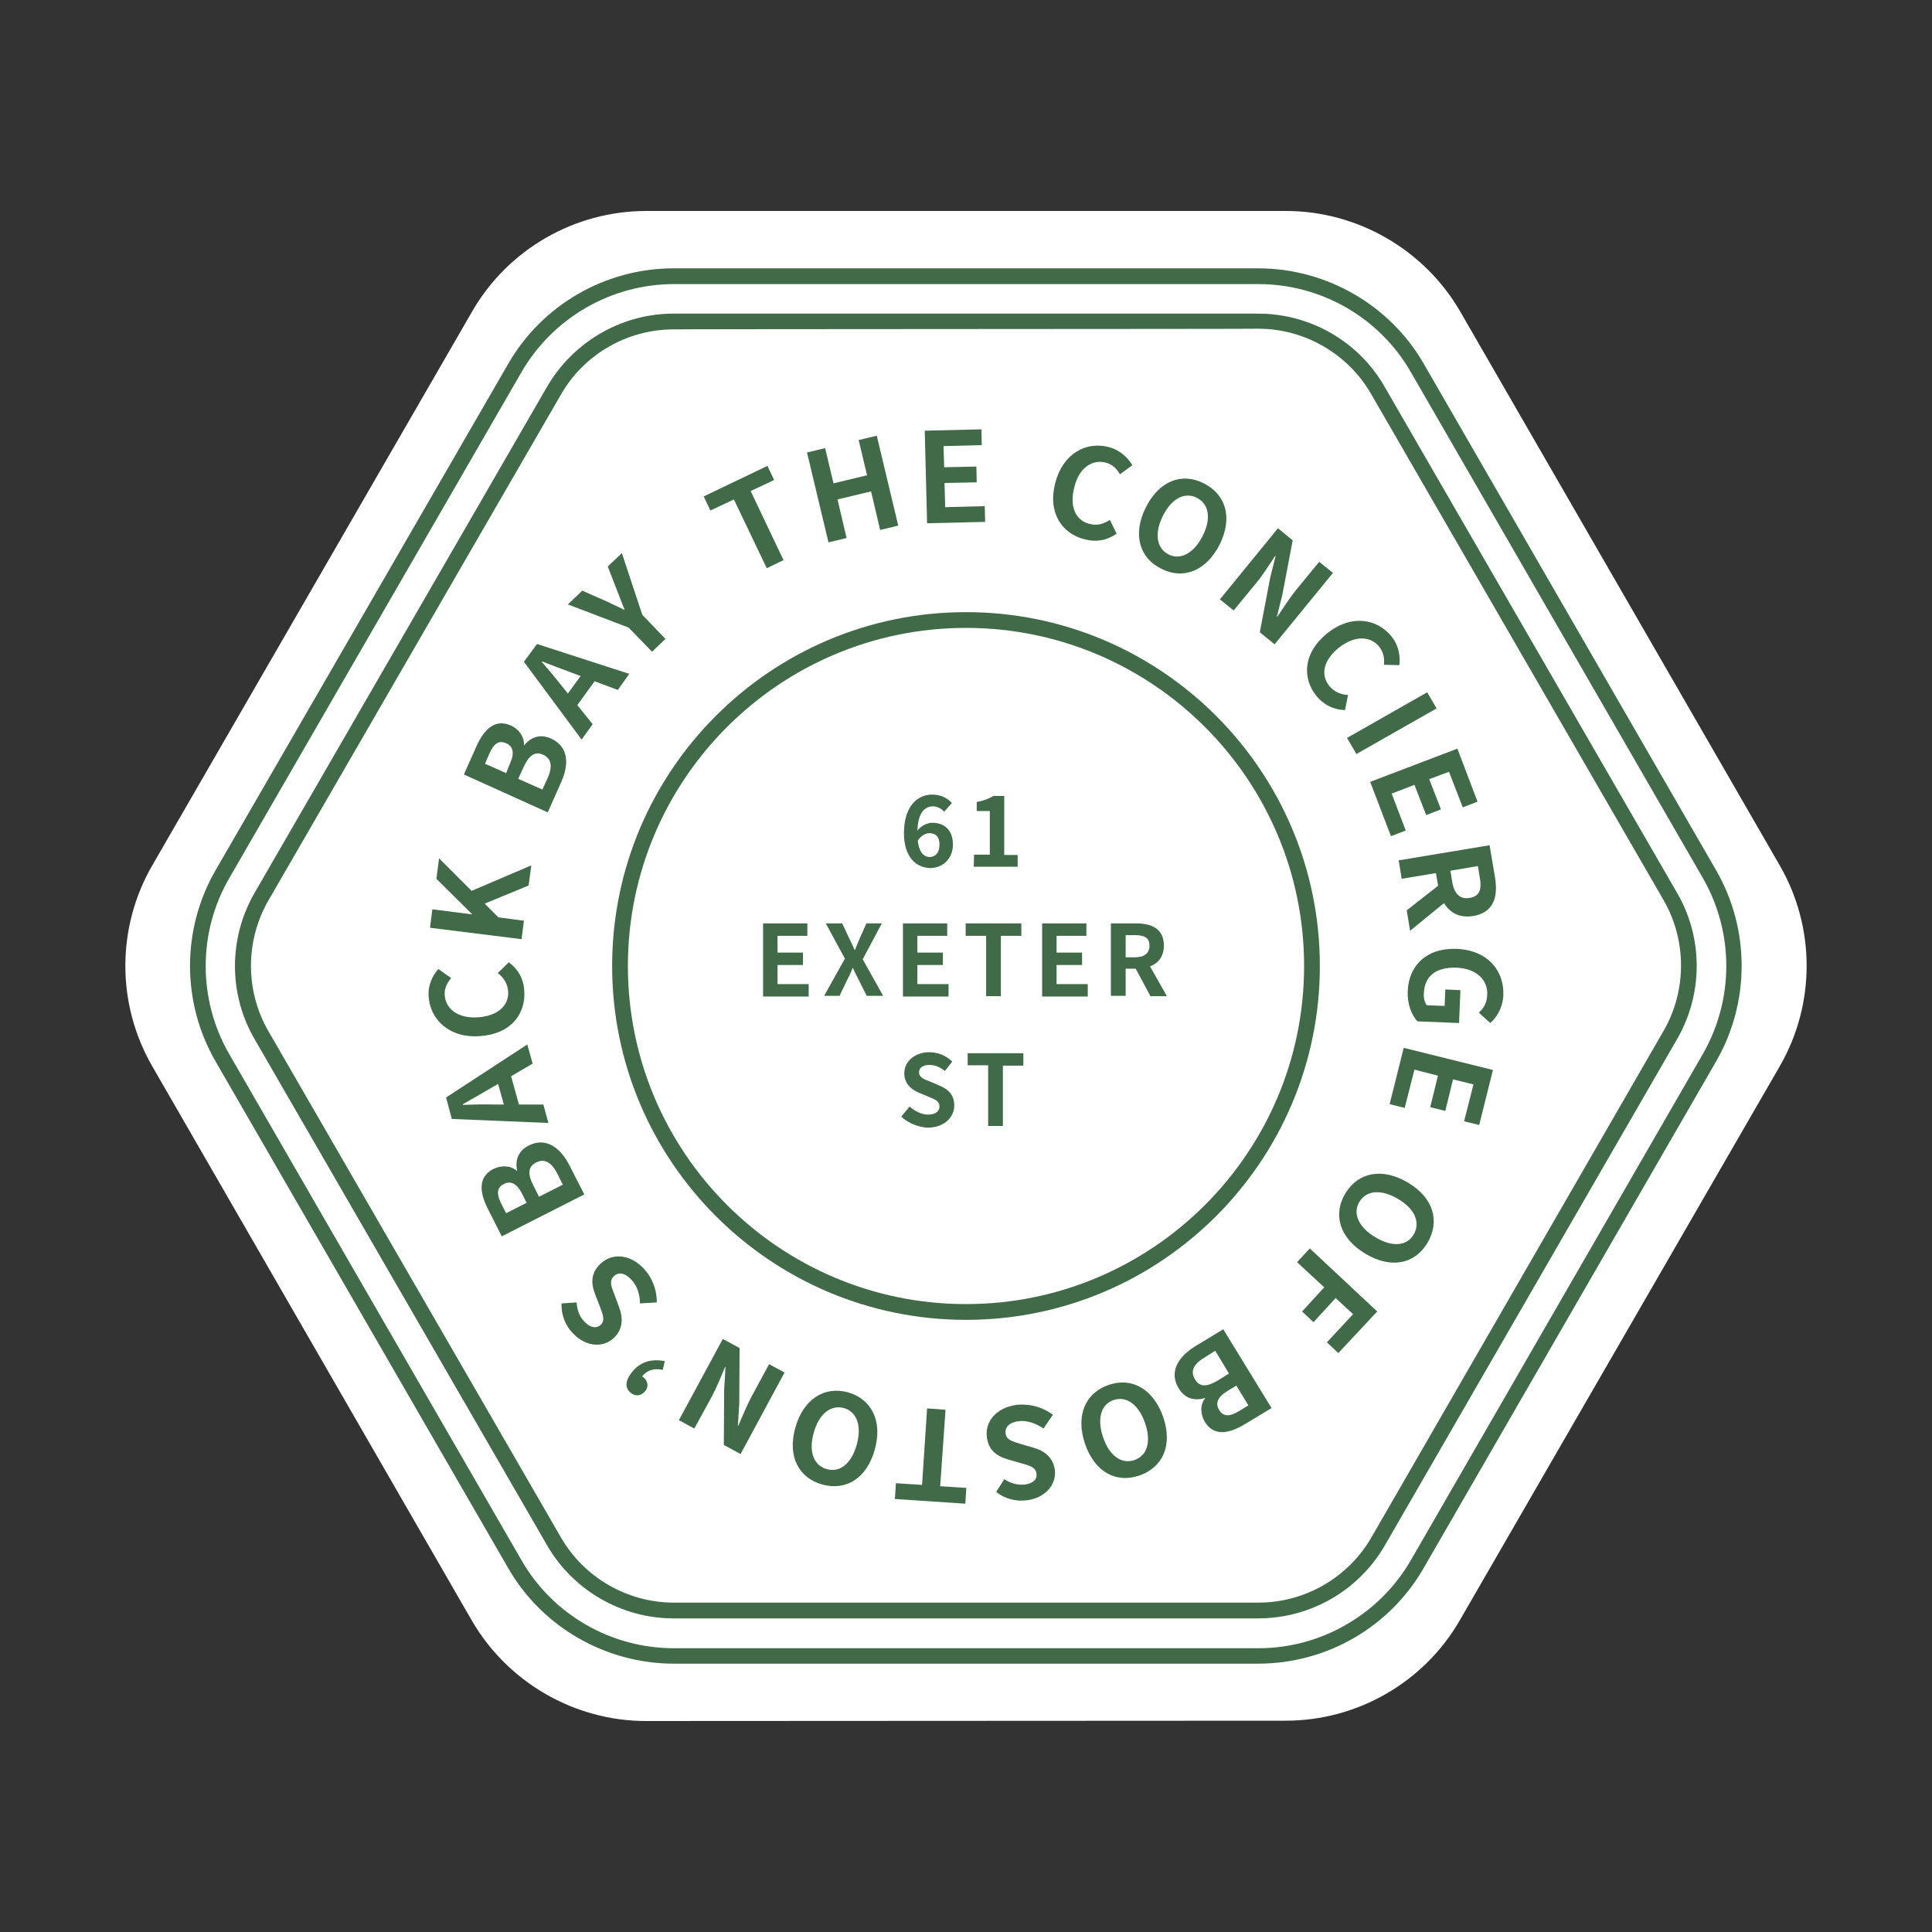 <?xml version="1.0" encoding="utf-8"?>
<!-- Generator: Adobe Illustrator 28.0.0, SVG Export Plug-In . SVG Version: 6.00 Build 0)  -->
<svg version="1.1" id="Layer_1" xmlns="http://www.w3.org/2000/svg" xmlns:xlink="http://www.w3.org/1999/xlink" x="0px" y="0px"
	 viewBox="0 0 576 576" style="enable-background:new 0 0 576 576;" xml:space="preserve">
<rect x="0" y="0" width="576" height="576" fill="#333333" stroke="none"/>
<style type="text/css">
	.st0{fill:#FFFFFF;}
	.st1{fill:#416B48;}
</style>
<g>
	<g>
		<path class="st0" d="M192.6,513.1c-21.3,0-41.2-11.5-51.9-29.9L45.4,317.9c-10.7-18.5-10.7-41.4,0-59.9l95.4-165.2
			c10.7-18.5,30.5-29.9,51.9-29.9h190.7c21.3,0,41.2,11.5,51.9,29.9L530.6,258c10.7,18.5,10.7,41.4,0,59.9l-95.4,165.2
			c-10.7,18.5-30.5,29.9-51.9,29.9L192.6,513.1L192.6,513.1z"/>
	</g>
	<g>
		<path class="st1" d="M375.1,496H200.9c-20.3,0-39.3-10.9-49.4-28.5L64.3,316.5c-10.2-17.6-10.2-39.5,0-57.1l87.2-150.9
			C161.6,90.9,180.5,80,200.8,80h174.3c20.3,0,39.3,10.9,49.4,28.5l87.1,150.9c10.2,17.6,10.2,39.5,0,57.1l-87.1,150.9
			C414.4,485.1,395.5,496,375.1,496z M200.9,84.7c-18.6,0-36,10-45.4,26.2l-87.2,151C59,278,59,298,68.3,314.2l87.2,151
			c9.3,16.2,26.7,26.2,45.4,26.2h174.3c18.6,0,36-10,45.4-26.2l87.1-151c9.3-16.2,9.3-36.2,0-52.4l-87.1-150.9
			c-9.3-16.2-26.7-26.2-45.4-26.2L200.9,84.7L200.9,84.7z"/>
	</g>
	<g>
		<path class="st1" d="M375.1,482.5H200.8c-15.5,0-30-8.4-37.7-21.8L75.9,309.8c-7.8-13.4-7.8-30.1,0-43.6l87.2-150.9
			c7.8-13.4,22.2-21.8,37.7-21.8h174.3c15.5,0,30,8.3,37.7,21.8L500,266.2c7.8,13.4,7.8,30.1,0,43.6l-87.1,150.9
			C405.1,474.2,390.7,482.5,375.1,482.5z M200.9,98.2c-13.9,0-26.8,7.4-33.7,19.5L80,268.5c-6.9,12-6.9,26.9,0,38.9l87.2,150.9
			c6.9,12,19.8,19.5,33.7,19.5h174.3c13.9,0,26.8-7.5,33.7-19.5l87.1-151c6.9-12,6.9-26.9,0-38.9l-87.2-150.9
			c-6.9-12-19.8-19.5-33.7-19.5C375.1,98.1,200.9,98.1,200.9,98.2z"/>
	</g>
	<g>
		<path class="st1" d="M288,393.5c-58.2,0-105.5-47.3-105.5-105.5S229.8,182.5,288,182.5S393.5,229.8,393.5,288
			S346.2,393.5,288,393.5z M288,187.2c-55.6,0-100.8,45.2-100.8,100.8S232.4,388.8,288,388.8S388.8,343.6,388.8,288
			S343.6,187.2,288,187.2z"/>
	</g>
	<g>
		<g>
			<path class="st1" d="M218.8,148.9l-7,3.3l-2-4.2l19-9.1l2,4.2l-7,3.3l9.8,20.6l-5,2.4L218.8,148.9z"/>
		</g>
		<g>
			<path class="st1" d="M240.6,134.9l5.4-1.3l2.5,10.5l10-2.4l-2.5-10.5l5.4-1.3l6.4,26.8l-5.4,1.3l-2.7-11.5l-10,2.4l2.7,11.5
				l-5.4,1.3L240.6,134.9z"/>
		</g>
		<g>
			<path class="st1" d="M275.7,128.4l16.9-0.4l0.1,4.7l-11.4,0.3l0.2,6.3l9.6-0.2l0.1,4.7l-9.6,0.2l0.2,7.2l11.8-0.3l0.1,4.7
				l-17.3,0.4L275.7,128.4z"/>
		</g>
		<g>
			<path class="st1" d="M314.6,144c2.3-8.8,9.2-12.5,16-10.7c3.4,0.9,5.7,3.2,7,5.4l-3.7,2.7c-1-1.7-2.3-3-4.3-3.5
				c-4-1-7.9,1.6-9.3,7.3c-1.5,5.8,0.3,9.9,4.5,11c2.3,0.6,4.3,0,6.1-1.2l2,4.1c-2.8,2-6,2.6-9.5,1.7
				C316.6,159.1,312.3,152.9,314.6,144z"/>
		</g>
		<g>
			<path class="st1" d="M341.6,151.3c4-8,10.8-10.5,17.3-7.2s8.7,10.1,4.8,18.1c-4,8-10.9,10.7-17.4,7.4
				C339.7,166.4,337.6,159.3,341.6,151.3z M358.6,159.7c2.6-5.2,1.8-9.5-1.8-11.3s-7.5,0.2-10.1,5.4c-2.6,5.2-1.9,9.7,1.7,11.5
				C352,167.1,356,164.9,358.6,159.7z"/>
		</g>
		<g>
			<path class="st1" d="M381,157.5l4.4,3.6l-3.1,16.3l-1.6,6.4l0.1,0.1c1.6-2.4,3.6-5.5,5.6-8l6.9-8.4l4.1,3.3L380,192.1l-4.4-3.6
				l3.1-16.3l1.6-6.4l-0.1-0.1c-1.7,2.5-3.5,5.5-5.5,7.9l-6.9,8.4l-4.1-3.3L381,157.5z"/>
		</g>
		<g>
			<path class="st1" d="M395.7,188.8c7.1-5.7,14.9-4.4,19.2,1c2.2,2.7,2.6,6,2.3,8.5l-4.6-0.1c0.2-1.9-0.1-3.7-1.4-5.4
				c-2.6-3.2-7.3-3.4-11.9,0.2c-4.7,3.7-5.7,8.1-3,11.5c1.5,1.8,3.5,2.6,5.6,2.7l-0.9,4.5c-3.5-0.1-6.4-1.6-8.6-4.3
				C388.2,202.1,388.5,194.6,395.7,188.8z"/>
		</g>
		<g>
			<path class="st1" d="M425.5,206.4l2.8,4.8l-23.9,13.6l-2.8-4.8L425.5,206.4z"/>
		</g>
		<g>
			<path class="st1" d="M434.5,223.2l6,15.8l-4.4,1.7l-4.1-10.6l-5.9,2.2l3.5,9l-4.4,1.7l-3.5-9l-6.8,2.6l4.2,11l-4.4,1.7l-6.2-16.2
				L434.5,223.2z"/>
		</g>
		<g>
			<path class="st1" d="M444.1,252l1.6,9.5c1,5.7-0.3,10.6-6.5,11.6c-6,1-9.5-3.1-10.4-8.8l-0.7-4l-10.2,1.7l-0.9-5.5L444.1,252z
				 M430,263.1l4,3.3l-13.6,11.1l-1-6.1L430,263.1z M433,263.1c0.6,3.5,2.4,5.1,5.2,4.6c2.9-0.5,3.6-2.5,3-6l-0.6-3.5l-8.2,1.4
				L433,263.1z"/>
		</g>
		<g>
			<path class="st1" d="M434.4,282.9c9.1,0.4,14.1,6.5,13.8,13.8c-0.2,3.9-2,6.6-3.9,8.3l-3.4-3.1c1.4-1.3,2.4-2.8,2.5-5.3
				c0.2-4.5-3.2-7.8-9.1-8.1c-6-0.2-9.6,2.3-9.8,7.7c-0.1,1.3,0.2,2.7,0.9,3.5l5.3,0.2l0.2-4.9l4.5,0.2l-0.4,9.8l-12.4-0.5
				c-1.8-1.9-3.1-5.3-2.9-9.1C420,288,425.2,282.5,434.4,282.9z"/>
		</g>
		<g>
			<path class="st1" d="M445.1,319l-4.1,16.4l-4.5-1.1l2.8-11l-6.1-1.5l-2.3,9.4l-4.5-1.1l2.3-9.4l-7-1.8l-2.9,11.4l-4.5-1.1
				l4.2-16.8L445.1,319z"/>
		</g>
		<g>
			<path class="st1" d="M419.8,352.6c7.7,4.6,9.5,11.6,5.8,17.9s-10.8,7.9-18.5,3.3c-7.7-4.6-9.8-11.7-6-18S412.1,348,419.8,352.6z
				 M410.1,368.9c5,3,9.4,2.6,11.4-0.9s0.4-7.5-4.6-10.5s-9.5-2.7-11.6,0.8C403.2,361.7,405,365.9,410.1,368.9z"/>
		</g>
		<g>
			<path class="st1" d="M410.6,391L399,403.4l-3.4-3.2l7.8-8.4l-5.2-4.8l-6.6,7.2l-3.4-3.2l6.6-7.2l-8.1-7.5l3.8-4.1L410.6,391z"/>
		</g>
		<g>
			<path class="st1" d="M379.1,419.8l-7.8,4.7c-4.9,3-9.4,3.8-12.1-0.6c-1.3-2.2-1.5-5.1,0.1-7l-0.1-0.1c-2.9,0.9-5.9,0.3-7.8-2.9
				c-2.9-4.7-0.3-9.3,4.9-12.5l8.4-5.1L379.1,419.8z M359,404.8c-3.2,1.9-4.2,4.1-2.7,6.5c1.4,2.3,3.6,2.2,6.9,0.2l3.2-2l-4.1-6.8
				L359,404.8z M365.8,414.8c-2.9,1.8-3.5,3.7-2.3,5.6c1.2,2,3.1,2,5.9,0.3l2.8-1.7l-3.6-5.9L365.8,414.8z"/>
		</g>
		<g>
			<path class="st1" d="M346.8,422.5c2.9,8.5-0.2,15-7.1,17.4s-13.3-1-16.2-9.4c-2.9-8.5,0.1-15.2,7-17.6
				C337.4,410.5,343.9,414.1,346.8,422.5z M328.9,428.6c1.9,5.5,5.5,8,9.3,6.7c3.8-1.3,5.1-5.4,3.2-11c-1.9-5.5-5.5-8.2-9.4-6.9
				C328.2,418.7,327,423.1,328.9,428.6z"/>
		</g>
		<g>
			<path class="st1" d="M313.9,421.8l-2.8,4.1c-2.1-1.5-4.9-2.5-7.3-2.2c-2.8,0.3-4.2,1.7-4,3.6c0.2,2,2,2.4,4.5,3.2l3.8,1.1
				c2.9,0.8,5.9,2.7,6.4,6.7c0.5,4.4-3,8.4-8.5,9c-3.2,0.4-6.5-0.5-9-2.5l2.4-3.8c1.9,1.2,3.8,1.8,6.1,1.6c2.4-0.3,3.8-1.5,3.5-3.3
				c-0.2-1.9-2.2-2.4-4.7-3.1l-3.8-1.1c-3.5-1-5.9-2.9-6.3-6.8c-0.5-4.5,2.8-8.7,9.1-9.5C307.1,418.5,310.9,419.5,313.9,421.8z"/>
		</g>
		<g>
			<path class="st1" d="M280.3,443.1l7.8,0.5l-0.3,4.7l-21-1.4l0.3-4.7l7.8,0.5l1.5-22.8l5.5,0.4L280.3,443.1z"/>
		</g>
		<g>
			<path class="st1" d="M260.8,432.2c-2.4,8.6-8.6,12.3-15.6,10.4c-7-1.9-10.5-8.3-8.1-16.9c2.4-8.6,8.7-12.5,15.7-10.6
				C259.8,417.1,263.2,423.6,260.8,432.2z M242.6,427.2c-1.6,5.6,0,9.7,3.9,10.8c3.9,1.1,7.3-1.6,8.9-7.2c1.6-5.6,0.1-9.9-3.8-11
				S244.1,421.6,242.6,427.2z"/>
		</g>
		<g>
			<path class="st1" d="M220.8,433.5l-5-2.7l0.1-16.6l0.4-6.6l-0.1-0.1c-1.1,2.6-2.5,6.1-4,8.9l-5.2,9.5l-4.6-2.5l13.1-24.2l5,2.7
				l-0.1,16.6l-0.4,6.5l0.1,0.1c1.2-2.7,2.5-6,4-8.8l5.2-9.6l4.6,2.5L220.8,433.5z"/>
		</g>
		<g>
			<path class="st1" d="M197.6,408.4c-2.7-0.5-4.6,0-6.2,2l-1.9,2.9l0.1-3.3c0.8,0,1.6,0.1,2.2,0.6c1.3,1,1.7,2.7,0.6,4.1
				c-1.2,1.5-2.9,1.7-4.3,0.6c-1.9-1.5-1.7-3.7,0.3-6.2c2.4-3,5.6-4.1,9.8-3.3L197.6,408.4z"/>
		</g>
		<g>
			<path class="st1" d="M195.8,388.3l-5,0.3c0-2.7-0.9-5.4-2.6-7.1c-1.9-2.1-3.9-2.3-5.2-1c-1.4,1.4-0.8,3,0.2,5.5l1.4,3.8
				c1.1,2.8,1.3,6.4-1.6,9.1c-3.3,3.1-8.5,2.6-12.3-1.5c-2.2-2.3-3.4-5.5-3.3-8.8l4.5-0.3c0.2,2.3,0.8,4.2,2.4,5.8
				c1.6,1.7,3.4,2.1,4.8,0.9c1.4-1.3,0.6-3.2-0.3-5.6l-1.4-3.6c-1.3-3.4-1.2-6.4,1.7-9.1c3.3-3.1,8.7-3,13,1.7
				C194.4,380.9,195.9,384.6,195.8,388.3z"/>
		</g>
		<g>
			<path class="st1" d="M149.6,368.6l-4.1-8.1c-2.6-5.1-3-9.6,1.6-12c2.3-1.1,5.2-1.1,7,0.6l0.1-0.1c-0.7-2.9,0.2-5.9,3.5-7.5
				c4.9-2.5,9.3,0.5,12,5.8l4.5,8.8L149.6,368.6z M155.6,355.8c-1.6-3.1-3.5-3.8-5.4-2.8c-2.1,1.1-2.2,2.9-0.8,5.8l1.5,2.9l6.1-3.1
				L155.6,355.8z M166.1,349.8c-1.7-3.3-3.8-4.5-6.3-3.2c-2.4,1.2-2.5,3.5-0.8,6.8l1.7,3.4l7.1-3.6L166.1,349.8z"/>
		</g>
		<g>
			<path class="st1" d="M134.7,333.6l-1.7-6.4l24.2-15.8l1.6,5.7l-12.8,7.5c-2.5,1.5-5.4,3.1-8,4.6l0,0.2c3.1-0.1,6.3-0.2,9.3-0.1
				H162l1.5,5.5L134.7,333.6z M151.1,332.5l-3.5-12.6l4.2-1.1l3.5,12.6L151.1,332.5z"/>
		</g>
		<g>
			<path class="st1" d="M143.1,308.9c-9,0.7-14.8-4.8-15.3-11.7c-0.3-3.5,1.2-6.4,2.9-8.3l3.8,2.7c-1.2,1.5-2.1,3.1-1.9,5.2
				c0.3,4.1,4.1,6.9,9.9,6.5c5.9-0.4,9.3-3.5,9-7.8c-0.2-2.3-1.4-4.1-3.1-5.4l3.3-3.2c2.8,2.1,4.4,4.9,4.6,8.5
				C156.8,302.3,152.3,308.3,143.1,308.9z"/>
		</g>
		<g>
			<path class="st1" d="M128.2,276.6l0.7-5.5l11.8,1.5l0-0.1L130.1,262l0.8-6.1l9.7,9.7l17.8-7.6l-0.8,6l-13.1,5.4l4.1,4.1l7.6,1
				l-0.7,5.5L128.2,276.6z"/>
		</g>
		<g>
			<path class="st1" d="M138.3,230.9l3.7-8.3c2.3-5.2,5.6-8.4,10.3-6.3c2.3,1,4.1,3.4,3.9,5.8l0.1,0.1c1.9-2.4,4.7-3.5,8-2
				c5.1,2.3,5.5,7.5,3,13l-4,9L138.3,230.9z M152.1,227.5c1.4-3.1,0.8-5.1-1.2-5.9c-2.2-1-3.7,0.1-5,3.1l-1.3,3l6.3,2.8L152.1,227.5
				z M163.3,231.9c1.5-3.4,1.1-5.8-1.4-6.9c-2.4-1.1-4.2,0.2-5.8,3.7l-1.6,3.5l7.2,3.2L163.3,231.9z"/>
		</g>
		<g>
			<path class="st1" d="M156.2,197.3l3.9-5.3l27.5,8.9l-3.4,4.8l-13.9-5.2c-2.8-1-5.8-2.2-8.7-3.3l-0.1,0.1c2,2.3,4.1,4.8,5.9,7.1
				l9.3,11.5l-3.3,4.6L156.2,197.3z M167.4,209.4l7.7-10.6l3.5,2.5l-7.7,10.6L167.4,209.4z"/>
		</g>
		<g>
			<path class="st1" d="M187.4,187.1l-18.1-6.9l4.3-4.1l6.6,2.9c2,0.9,3.8,1.8,5.9,2.8l0.1-0.1c-0.9-2.1-1.6-4.1-2.4-6.1l-2.6-6.7
				l4.2-4l6.1,18.4l6.9,7.2l-4,3.8L187.4,187.1z"/>
		</g>
	</g>
	<g>
		<g>
			<path class="st1" d="M269.5,248.4c0-8,4-11.5,8.4-11.5c2.7,0,4.6,1.1,5.9,2.5l-2.3,2.6c-0.8-0.9-2.1-1.6-3.3-1.6
				c-2.6,0-4.7,2-4.7,8c0,5.2,1.6,7.1,3.7,7.1c1.6,0,2.9-1.2,2.9-3.7c0-2.4-1.2-3.4-3-3.4c-1.2,0-2.5,0.7-3.6,2.4l-0.2-2.9
				c1.1-1.6,3.1-2.6,4.6-2.6c3.6,0,6.2,2.1,6.2,6.5c0,4.3-3.1,7-6.8,7C273.2,258.7,269.5,255.6,269.5,248.4z"/>
		</g>
		<g>
			<path class="st1" d="M290.4,254.8h4.7v-13h-3.9v-2.7c2.2-0.4,3.6-1,5-1.8h3.2v17.6h4v3.5h-13.1L290.4,254.8L290.4,254.8z"/>
		</g>
		<g>
			<path class="st1" d="M227.4,275.3h13.3v3.7h-8.9v5h7.6v3.7h-7.6v5.7h9.3v3.7h-13.6V275.3z"/>
		</g>
		<g>
			<path class="st1" d="M251.9,285.8l-5.7-10.5h4.9l2.1,4.5c0.5,1,1,2,1.6,3.4h0.1c0.5-1.3,1-2.4,1.4-3.4l2-4.5h4.6l-5.7,10.7
				l6.1,10.9h-4.9l-2.4-4.8c-0.6-1.1-1.1-2.2-1.7-3.5h-0.1c-0.5,1.3-1,2.4-1.6,3.5l-2.3,4.8h-4.6L251.9,285.8z"/>
		</g>
		<g>
			<path class="st1" d="M269.1,275.3h13.3v3.7h-8.9v5h7.6v3.7h-7.6v5.7h9.3v3.7h-13.6V275.3z"/>
		</g>
		<g>
			<path class="st1" d="M294,279h-6.1v-3.7h16.6v3.7h-6.1v18H294L294,279L294,279z"/>
		</g>
		<g>
			<path class="st1" d="M310.6,275.3h13.3v3.7H315v5h7.6v3.7H315v5.7h9.3v3.7h-13.6V275.3z"/>
		</g>
		<g>
			<path class="st1" d="M331.3,275.3h7.5c4.5,0,8.2,1.6,8.2,6.6c0,4.8-3.6,6.9-8.2,6.9h-3.2v8.1h-4.4V275.3z M338.4,285.4
				c2.8,0,4.3-1.2,4.3-3.5c0-2.3-1.5-3.1-4.3-3.1h-2.8v6.6L338.4,285.4L338.4,285.4z M338,287.7l3.1-2.7l6.8,12H343L338,287.7z"/>
		</g>
		<g>
			<path class="st1" d="M268.7,332.9l2.5-3c1.5,1.4,3.6,2.4,5.5,2.4c2.2,0,3.4-1,3.4-2.4c0-1.6-1.3-2.1-3.2-2.9l-2.9-1.2
				c-2.2-0.9-4.4-2.7-4.4-5.8c0-3.5,3.1-6.3,7.5-6.3c2.5,0,5,1,6.8,2.8l-2.2,2.8c-1.4-1.1-2.8-1.8-4.6-1.8c-1.9,0-3.1,0.8-3.1,2.2
				c0,1.5,1.5,2.1,3.4,2.8l2.8,1.2c2.6,1.1,4.3,2.8,4.3,5.9c0,3.5-3,6.6-8,6.6C273.7,336,270.8,334.9,268.7,332.9z"/>
		</g>
		<g>
			<path class="st1" d="M294.6,317.6h-6.1V314h16.6v3.7H299v18h-4.4L294.6,317.6L294.6,317.6z"/>
		</g>
	</g>
</g>
</svg>
